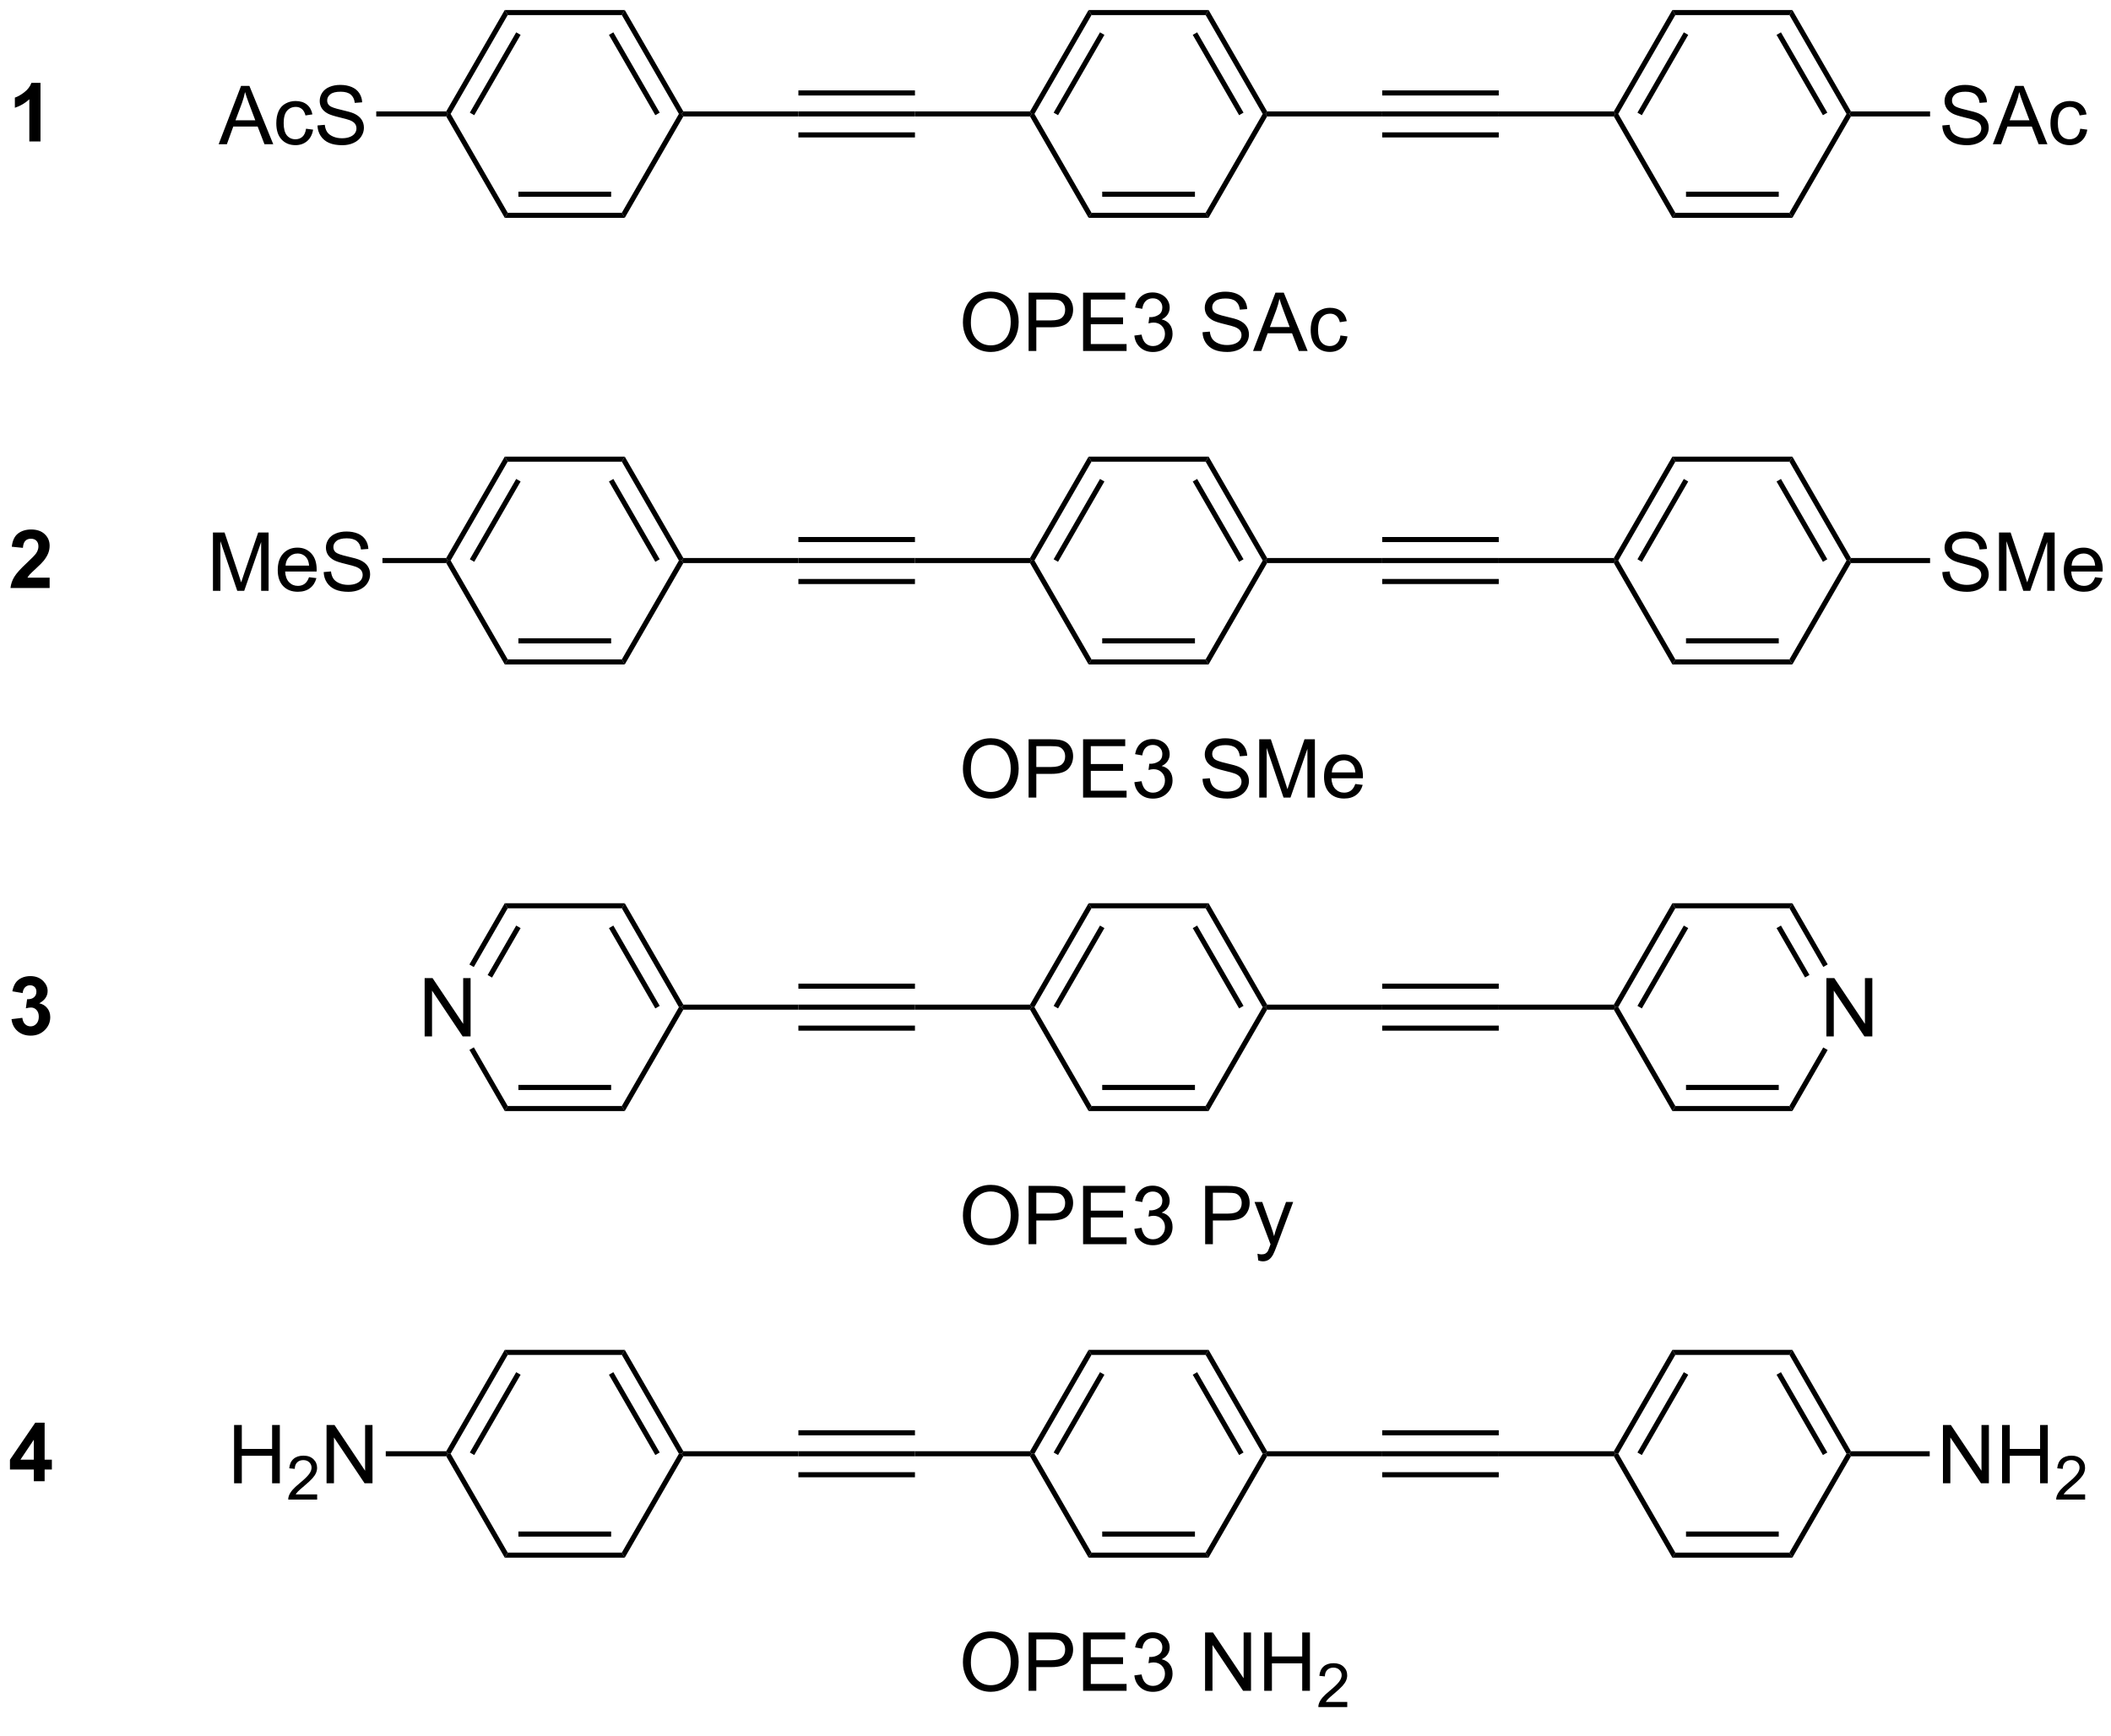 <?xml version="1.0" encoding="UTF-8"?>
<!DOCTYPE svg PUBLIC '-//W3C//DTD SVG 1.0//EN'
          'http://www.w3.org/TR/2001/REC-SVG-20010904/DTD/svg10.dtd'>
<svg stroke-dasharray="none" shape-rendering="auto" xmlns="http://www.w3.org/2000/svg" font-family="'Dialog'" text-rendering="auto" width="90" fill-opacity="1" color-interpolation="auto" color-rendering="auto" preserveAspectRatio="xMidYMid meet" font-size="12px" viewBox="0 0 90 74" fill="black" xmlns:xlink="http://www.w3.org/1999/xlink" stroke="black" image-rendering="auto" stroke-miterlimit="10" stroke-linecap="square" stroke-linejoin="miter" font-style="normal" stroke-width="1" height="74" stroke-dashoffset="0" font-weight="normal" stroke-opacity="1"
><!--Generated by the Batik Graphics2D SVG Generator--><defs id="genericDefs"
  /><g
  ><defs id="defs1"
    ><clipPath clipPathUnits="userSpaceOnUse" id="clipPath1"
      ><path d="M0.798 0.646 L214.26 0.646 L214.26 174.136 L0.798 174.136 L0.798 0.646 Z"
      /></clipPath
      ><clipPath clipPathUnits="userSpaceOnUse" id="clipPath2"
      ><path d="M7.241 13.164 L7.241 181.83 L214.767 181.83 L214.767 13.164 Z"
      /></clipPath
    ></defs
    ><g transform="scale(0.422,0.422) translate(-0.798,-0.646) matrix(1.029,0,0,1.029,-6.649,-12.895)"
    ><path d="M11.213 27.046 L10.117 27.046 L10.117 22.907 Q9.515 23.47 8.697 23.741 L8.697 22.743 Q9.127 22.603 9.63 22.212 Q10.135 21.819 10.322 21.296 L11.213 21.296 L11.213 27.046 Z" stroke="none" clip-path="url(#clipPath2)"
    /></g
    ><g transform="matrix(0.434,0,0,0.434,-3.14,-5.709)"
    ><path d="M28.715 27.32 L30.916 21.594 L31.734 21.594 L34.078 27.32 L33.213 27.32 L32.546 25.586 L30.15 25.586 L29.523 27.32 L28.715 27.32 ZM30.369 24.969 L32.312 24.969 L31.713 23.383 Q31.439 22.659 31.307 22.195 Q31.197 22.745 30.999 23.289 L30.369 24.969 ZM37.299 25.8 L37.992 25.891 Q37.877 26.604 37.411 27.011 Q36.945 27.414 36.265 27.414 Q35.413 27.414 34.895 26.857 Q34.377 26.3 34.377 25.261 Q34.377 24.589 34.598 24.086 Q34.822 23.581 35.278 23.331 Q35.734 23.078 36.268 23.078 Q36.945 23.078 37.374 23.419 Q37.804 23.761 37.924 24.391 L37.242 24.495 Q37.143 24.078 36.895 23.867 Q36.648 23.656 36.296 23.656 Q35.765 23.656 35.432 24.037 Q35.101 24.417 35.101 25.242 Q35.101 26.078 35.421 26.459 Q35.742 26.836 36.257 26.836 Q36.671 26.836 36.947 26.584 Q37.226 26.328 37.299 25.8 ZM38.424 25.479 L39.14 25.417 Q39.189 25.846 39.374 26.123 Q39.562 26.399 39.953 26.568 Q40.343 26.737 40.83 26.737 Q41.265 26.737 41.596 26.61 Q41.929 26.479 42.09 26.255 Q42.252 26.031 42.252 25.766 Q42.252 25.495 42.096 25.294 Q41.939 25.094 41.58 24.956 Q41.351 24.867 40.562 24.677 Q39.773 24.487 39.455 24.32 Q39.046 24.104 38.843 23.787 Q38.643 23.469 38.643 23.073 Q38.643 22.641 38.887 22.263 Q39.135 21.886 39.606 21.69 Q40.08 21.495 40.658 21.495 Q41.296 21.495 41.781 21.701 Q42.268 21.906 42.528 22.305 Q42.791 22.703 42.812 23.206 L42.085 23.261 Q42.025 22.719 41.687 22.443 Q41.351 22.164 40.689 22.164 Q40.002 22.164 39.687 22.417 Q39.374 22.667 39.374 23.024 Q39.374 23.331 39.596 23.531 Q39.814 23.729 40.739 23.94 Q41.663 24.149 42.007 24.305 Q42.507 24.534 42.744 24.888 Q42.984 25.242 42.984 25.703 Q42.984 26.159 42.721 26.565 Q42.46 26.969 41.968 27.195 Q41.478 27.419 40.867 27.419 Q40.088 27.419 39.562 27.193 Q39.038 26.964 38.739 26.511 Q38.439 26.055 38.424 25.479 Z" stroke="none" clip-path="url(#clipPath2)"
    /></g
    ><g transform="matrix(0.434,0,0,0.434,-3.14,-5.709)"
    ><path d="M44.196 24.596 L44.196 24.096 L51.071 24.096 L51.215 24.346 L51.071 24.596 Z" stroke="none" clip-path="url(#clipPath2)"
    /></g
    ><g transform="matrix(0.434,0,0,0.434,-3.14,-5.709)"
    ><path d="M51.071 24.596 L51.215 24.346 L51.504 24.346 L57.109 34.055 L56.821 34.555 Z" stroke="none" clip-path="url(#clipPath2)"
    /></g
    ><g transform="matrix(0.434,0,0,0.434,-3.14,-5.709)"
    ><path d="M56.821 34.555 L57.109 34.055 L68.321 34.055 L68.609 34.555 ZM58.16 32.485 L67.27 32.485 L67.27 31.985 L58.16 31.985 Z" stroke="none" clip-path="url(#clipPath2)"
    /></g
    ><g transform="matrix(0.434,0,0,0.434,-3.14,-5.709)"
    ><path d="M68.609 34.555 L68.321 34.055 L73.927 24.346 L74.215 24.346 L74.359 24.596 Z" stroke="none" clip-path="url(#clipPath2)"
    /></g
    ><g transform="matrix(0.434,0,0,0.434,-3.14,-5.709)"
    ><path d="M74.359 24.096 L74.215 24.346 L73.927 24.346 L68.321 14.636 L68.609 14.136 ZM72.041 24.221 L67.487 16.331 L67.054 16.581 L71.609 24.471 Z" stroke="none" clip-path="url(#clipPath2)"
    /></g
    ><g transform="matrix(0.434,0,0,0.434,-3.14,-5.709)"
    ><path d="M68.609 14.136 L68.321 14.636 L57.109 14.636 L56.821 14.136 Z" stroke="none" clip-path="url(#clipPath2)"
    /></g
    ><g transform="matrix(0.434,0,0,0.434,-3.14,-5.709)"
    ><path d="M56.821 14.136 L57.109 14.636 L51.504 24.346 L51.215 24.346 L51.071 24.096 ZM57.944 16.331 L53.389 24.221 L53.822 24.471 L58.377 16.581 Z" stroke="none" clip-path="url(#clipPath2)"
    /></g
    ><g transform="matrix(0.434,0,0,0.434,-3.14,-5.709)"
    ><path d="M74.359 24.596 L74.215 24.346 L74.359 24.096 L85.665 24.096 L85.665 24.596 Z" stroke="none" clip-path="url(#clipPath2)"
    /></g
    ><g transform="matrix(0.434,0,0,0.434,-3.14,-5.709)"
    ><path d="M85.665 24.596 L85.665 24.096 L97.115 24.096 L97.115 24.596 ZM85.665 22.535 L97.115 22.535 L97.115 22.035 L85.665 22.035 ZM85.665 26.657 L97.115 26.657 L97.115 26.157 L85.665 26.157 Z" stroke="none" clip-path="url(#clipPath2)"
    /></g
    ><g transform="matrix(0.434,0,0,0.434,-3.14,-5.709)"
    ><path d="M97.115 24.596 L97.115 24.096 L108.421 24.096 L108.565 24.346 L108.421 24.596 Z" stroke="none" clip-path="url(#clipPath2)"
    /></g
    ><g transform="matrix(0.434,0,0,0.434,-3.14,-5.709)"
    ><path d="M108.421 24.596 L108.565 24.346 L108.854 24.346 L114.46 34.055 L114.171 34.555 Z" stroke="none" clip-path="url(#clipPath2)"
    /></g
    ><g transform="matrix(0.434,0,0,0.434,-3.14,-5.709)"
    ><path d="M114.171 34.555 L114.46 34.055 L125.671 34.055 L125.96 34.555 ZM115.51 32.485 L124.62 32.485 L124.62 31.985 L115.51 31.985 Z" stroke="none" clip-path="url(#clipPath2)"
    /></g
    ><g transform="matrix(0.434,0,0,0.434,-3.14,-5.709)"
    ><path d="M125.96 34.555 L125.671 34.055 L131.276 24.346 L131.565 24.346 L131.709 24.596 Z" stroke="none" clip-path="url(#clipPath2)"
    /></g
    ><g transform="matrix(0.434,0,0,0.434,-3.14,-5.709)"
    ><path d="M131.709 24.096 L131.565 24.346 L131.276 24.346 L125.671 14.636 L125.96 14.136 ZM129.392 24.221 L124.837 16.331 L124.404 16.581 L128.958 24.471 Z" stroke="none" clip-path="url(#clipPath2)"
    /></g
    ><g transform="matrix(0.434,0,0,0.434,-3.14,-5.709)"
    ><path d="M125.96 14.136 L125.671 14.636 L114.46 14.636 L114.171 14.136 Z" stroke="none" clip-path="url(#clipPath2)"
    /></g
    ><g transform="matrix(0.434,0,0,0.434,-3.14,-5.709)"
    ><path d="M114.171 14.136 L114.46 14.636 L108.854 24.346 L108.565 24.346 L108.421 24.096 ZM115.294 16.331 L110.739 24.221 L111.172 24.471 L115.727 16.581 Z" stroke="none" clip-path="url(#clipPath2)"
    /></g
    ><g transform="matrix(0.434,0,0,0.434,-3.14,-5.709)"
    ><path d="M131.709 24.596 L131.565 24.346 L131.709 24.096 L143.015 24.096 L143.015 24.596 Z" stroke="none" clip-path="url(#clipPath2)"
    /></g
    ><g transform="matrix(0.434,0,0,0.434,-3.14,-5.709)"
    ><path d="M143.015 24.596 L143.015 24.096 L154.465 24.096 L154.465 24.596 ZM143.015 22.535 L154.465 22.535 L154.465 22.035 L143.015 22.035 ZM143.015 26.657 L154.465 26.657 L154.465 26.157 L143.015 26.157 Z" stroke="none" clip-path="url(#clipPath2)"
    /></g
    ><g transform="matrix(0.434,0,0,0.434,-3.14,-5.709)"
    ><path d="M154.465 24.596 L154.465 24.096 L165.771 24.096 L165.915 24.346 L165.771 24.596 Z" stroke="none" clip-path="url(#clipPath2)"
    /></g
    ><g transform="matrix(0.434,0,0,0.434,-3.14,-5.709)"
    ><path d="M165.771 24.596 L165.915 24.346 L166.204 24.346 L171.81 34.055 L171.521 34.555 Z" stroke="none" clip-path="url(#clipPath2)"
    /></g
    ><g transform="matrix(0.434,0,0,0.434,-3.14,-5.709)"
    ><path d="M171.521 34.555 L171.81 34.055 L183.021 34.055 L183.31 34.555 ZM172.86 32.485 L181.97 32.485 L181.97 31.985 L172.86 31.985 Z" stroke="none" clip-path="url(#clipPath2)"
    /></g
    ><g transform="matrix(0.434,0,0,0.434,-3.14,-5.709)"
    ><path d="M183.31 34.555 L183.021 34.055 L188.627 24.346 L188.915 24.346 L189.06 24.596 Z" stroke="none" clip-path="url(#clipPath2)"
    /></g
    ><g transform="matrix(0.434,0,0,0.434,-3.14,-5.709)"
    ><path d="M189.06 24.096 L188.915 24.346 L188.627 24.346 L183.021 14.636 L183.31 14.136 ZM186.742 24.221 L182.187 16.331 L181.754 16.581 L186.309 24.471 Z" stroke="none" clip-path="url(#clipPath2)"
    /></g
    ><g transform="matrix(0.434,0,0,0.434,-3.14,-5.709)"
    ><path d="M183.31 14.136 L183.021 14.636 L171.81 14.636 L171.521 14.136 Z" stroke="none" clip-path="url(#clipPath2)"
    /></g
    ><g transform="matrix(0.434,0,0,0.434,-3.14,-5.709)"
    ><path d="M171.521 14.136 L171.81 14.636 L166.204 24.346 L165.915 24.346 L165.771 24.096 ZM172.644 16.331 L168.089 24.221 L168.522 24.471 L173.077 16.581 Z" stroke="none" clip-path="url(#clipPath2)"
    /></g
    ><g transform="matrix(0.434,0,0,0.434,-3.14,-5.709)"
    ><path d="M198.037 25.479 L198.753 25.417 Q198.803 25.846 198.988 26.123 Q199.175 26.399 199.566 26.568 Q199.956 26.737 200.443 26.737 Q200.878 26.737 201.209 26.61 Q201.542 26.479 201.704 26.255 Q201.865 26.031 201.865 25.766 Q201.865 25.495 201.709 25.294 Q201.553 25.094 201.193 24.956 Q200.964 24.867 200.175 24.677 Q199.386 24.487 199.068 24.32 Q198.66 24.104 198.456 23.787 Q198.256 23.469 198.256 23.073 Q198.256 22.641 198.501 22.263 Q198.748 21.886 199.219 21.69 Q199.693 21.495 200.272 21.495 Q200.91 21.495 201.394 21.701 Q201.881 21.906 202.141 22.305 Q202.404 22.703 202.425 23.206 L201.698 23.261 Q201.639 22.719 201.3 22.443 Q200.964 22.164 200.303 22.164 Q199.615 22.164 199.3 22.417 Q198.988 22.667 198.988 23.024 Q198.988 23.331 199.209 23.531 Q199.428 23.729 200.352 23.94 Q201.277 24.149 201.62 24.305 Q202.12 24.534 202.357 24.888 Q202.597 25.242 202.597 25.703 Q202.597 26.159 202.334 26.565 Q202.073 26.969 201.581 27.195 Q201.092 27.419 200.48 27.419 Q199.701 27.419 199.175 27.193 Q198.652 26.964 198.352 26.511 Q198.053 26.055 198.037 25.479 ZM203.001 27.32 L205.201 21.594 L206.019 21.594 L208.363 27.32 L207.498 27.32 L206.831 25.586 L204.435 25.586 L203.808 27.32 L203.001 27.32 ZM204.654 24.969 L206.597 24.969 L205.998 23.383 Q205.725 22.659 205.592 22.195 Q205.482 22.745 205.285 23.289 L204.654 24.969 ZM211.584 25.8 L212.277 25.891 Q212.162 26.604 211.696 27.011 Q211.23 27.414 210.55 27.414 Q209.698 27.414 209.18 26.857 Q208.662 26.3 208.662 25.261 Q208.662 24.589 208.883 24.086 Q209.107 23.581 209.563 23.331 Q210.019 23.078 210.553 23.078 Q211.23 23.078 211.66 23.419 Q212.089 23.761 212.209 24.391 L211.527 24.495 Q211.428 24.078 211.18 23.867 Q210.933 23.656 210.581 23.656 Q210.05 23.656 209.717 24.037 Q209.386 24.417 209.386 25.242 Q209.386 26.078 209.706 26.459 Q210.027 26.836 210.542 26.836 Q210.956 26.836 211.232 26.584 Q211.511 26.328 211.584 25.8 Z" stroke="none" clip-path="url(#clipPath2)"
    /></g
    ><g transform="matrix(0.434,0,0,0.434,-3.14,-5.709)"
    ><path d="M189.06 24.596 L188.915 24.346 L189.06 24.096 L196.835 24.096 L196.835 24.596 Z" stroke="none" clip-path="url(#clipPath2)"
    /></g
    ><g transform="matrix(0.434,0,0,0.434,-3.14,-5.709)"
    ><path d="M101.827 44.844 Q101.827 43.417 102.593 42.612 Q103.359 41.805 104.57 41.805 Q105.361 41.805 105.997 42.185 Q106.635 42.563 106.968 43.24 Q107.304 43.917 107.304 44.776 Q107.304 45.649 106.952 46.336 Q106.601 47.024 105.955 47.378 Q105.312 47.732 104.564 47.732 Q103.757 47.732 103.119 47.341 Q102.484 46.948 102.156 46.274 Q101.827 45.597 101.827 44.844 ZM102.609 44.855 Q102.609 45.891 103.163 46.487 Q103.721 47.081 104.562 47.081 Q105.416 47.081 105.968 46.48 Q106.523 45.878 106.523 44.774 Q106.523 44.073 106.286 43.552 Q106.049 43.032 105.593 42.745 Q105.14 42.456 104.572 42.456 Q103.767 42.456 103.187 43.011 Q102.609 43.563 102.609 44.855 ZM108.279 47.633 L108.279 41.907 L110.441 41.907 Q111.011 41.907 111.311 41.961 Q111.732 42.032 112.016 42.23 Q112.303 42.425 112.477 42.782 Q112.652 43.136 112.652 43.563 Q112.652 44.292 112.186 44.8 Q111.722 45.305 110.506 45.305 L109.037 45.305 L109.037 47.633 L108.279 47.633 ZM109.037 44.628 L110.519 44.628 Q111.253 44.628 111.561 44.355 Q111.87 44.081 111.87 43.586 Q111.87 43.227 111.688 42.972 Q111.506 42.714 111.209 42.633 Q111.019 42.581 110.503 42.581 L109.037 42.581 L109.037 44.628 ZM113.631 47.633 L113.631 41.907 L117.771 41.907 L117.771 42.581 L114.389 42.581 L114.389 44.336 L117.558 44.336 L117.558 45.008 L114.389 45.008 L114.389 46.956 L117.904 46.956 L117.904 47.633 L113.631 47.633 ZM118.67 46.12 L119.373 46.026 Q119.495 46.625 119.784 46.888 Q120.076 47.151 120.495 47.151 Q120.99 47.151 121.331 46.808 Q121.675 46.464 121.675 45.956 Q121.675 45.472 121.357 45.159 Q121.042 44.844 120.553 44.844 Q120.355 44.844 120.058 44.922 L120.136 44.305 Q120.206 44.313 120.248 44.313 Q120.698 44.313 121.058 44.078 Q121.417 43.844 121.417 43.355 Q121.417 42.969 121.154 42.716 Q120.894 42.461 120.48 42.461 Q120.068 42.461 119.795 42.719 Q119.521 42.977 119.443 43.492 L118.74 43.367 Q118.87 42.659 119.326 42.271 Q119.784 41.883 120.464 41.883 Q120.933 41.883 121.326 42.084 Q121.722 42.284 121.93 42.633 Q122.139 42.98 122.139 43.37 Q122.139 43.742 121.938 44.047 Q121.74 44.352 121.35 44.532 Q121.857 44.649 122.139 45.019 Q122.42 45.386 122.42 45.94 Q122.42 46.69 121.873 47.214 Q121.326 47.735 120.49 47.735 Q119.738 47.735 119.238 47.287 Q118.74 46.836 118.67 46.12 ZM125.365 45.792 L126.081 45.73 Q126.131 46.159 126.316 46.435 Q126.503 46.711 126.894 46.88 Q127.284 47.05 127.771 47.05 Q128.206 47.05 128.537 46.922 Q128.87 46.792 129.032 46.568 Q129.193 46.344 129.193 46.078 Q129.193 45.808 129.037 45.607 Q128.881 45.407 128.521 45.269 Q128.292 45.18 127.503 44.99 Q126.714 44.8 126.396 44.633 Q125.988 44.417 125.784 44.099 Q125.584 43.782 125.584 43.386 Q125.584 42.953 125.829 42.576 Q126.076 42.198 126.547 42.003 Q127.021 41.808 127.6 41.808 Q128.238 41.808 128.722 42.013 Q129.209 42.219 129.469 42.617 Q129.732 43.016 129.753 43.519 L129.027 43.573 Q128.967 43.032 128.628 42.755 Q128.292 42.477 127.631 42.477 Q126.943 42.477 126.628 42.73 Q126.316 42.98 126.316 43.336 Q126.316 43.644 126.537 43.844 Q126.756 44.042 127.68 44.253 Q128.605 44.461 128.948 44.617 Q129.448 44.847 129.685 45.201 Q129.925 45.555 129.925 46.016 Q129.925 46.472 129.662 46.878 Q129.402 47.282 128.91 47.508 Q128.42 47.732 127.808 47.732 Q127.029 47.732 126.503 47.505 Q125.98 47.276 125.68 46.823 Q125.381 46.367 125.365 45.792 ZM130.329 47.633 L132.529 41.907 L133.347 41.907 L135.691 47.633 L134.826 47.633 L134.159 45.899 L131.764 45.899 L131.136 47.633 L130.329 47.633 ZM131.982 45.282 L133.925 45.282 L133.326 43.696 Q133.053 42.972 132.92 42.508 Q132.81 43.058 132.613 43.602 L131.982 45.282 ZM138.912 46.112 L139.605 46.203 Q139.49 46.917 139.024 47.323 Q138.558 47.727 137.878 47.727 Q137.027 47.727 136.508 47.17 Q135.99 46.612 135.99 45.573 Q135.99 44.901 136.212 44.399 Q136.435 43.894 136.891 43.644 Q137.347 43.391 137.881 43.391 Q138.558 43.391 138.988 43.732 Q139.417 44.073 139.537 44.703 L138.855 44.808 Q138.756 44.391 138.508 44.18 Q138.261 43.969 137.909 43.969 Q137.378 43.969 137.045 44.349 Q136.714 44.73 136.714 45.555 Q136.714 46.391 137.034 46.771 Q137.355 47.149 137.87 47.149 Q138.284 47.149 138.56 46.896 Q138.839 46.641 138.912 46.112 Z" stroke="none" clip-path="url(#clipPath2)"
    /></g
    ><g transform="matrix(0.434,0,0,0.434,-3.14,-5.709)"
    ><path d="M12.111 69.9 L12.111 70.921 L8.265 70.921 Q8.327 70.342 8.64 69.824 Q8.952 69.306 9.874 68.452 Q10.617 67.759 10.783 67.514 Q11.01 67.173 11.01 66.842 Q11.01 66.475 10.812 66.277 Q10.617 66.079 10.268 66.079 Q9.924 66.079 9.721 66.288 Q9.518 66.493 9.486 66.975 L8.393 66.866 Q8.492 65.96 9.007 65.566 Q9.523 65.171 10.296 65.171 Q11.143 65.171 11.627 65.629 Q12.111 66.085 12.111 66.764 Q12.111 67.15 11.973 67.501 Q11.835 67.85 11.533 68.233 Q11.335 68.486 10.814 68.962 Q10.296 69.439 10.155 69.595 Q10.018 69.751 9.932 69.9 L12.111 69.9 Z" stroke="none" clip-path="url(#clipPath2)"
    /></g
    ><g transform="matrix(0.434,0,0,0.434,-3.14,-5.709)"
    ><path d="M28.154 71.196 L28.154 65.469 L29.295 65.469 L30.652 69.524 Q30.839 70.089 30.925 70.37 Q31.021 70.058 31.23 69.453 L32.6 65.469 L33.62 65.469 L33.62 71.196 L32.889 71.196 L32.889 66.401 L31.225 71.196 L30.542 71.196 L28.886 66.321 L28.886 71.196 L28.154 71.196 ZM37.592 69.86 L38.318 69.948 Q38.146 70.586 37.68 70.938 Q37.217 71.289 36.495 71.289 Q35.584 71.289 35.05 70.73 Q34.519 70.167 34.519 69.156 Q34.519 68.11 35.058 67.531 Q35.597 66.953 36.456 66.953 Q37.287 66.953 37.813 67.521 Q38.342 68.086 38.342 69.112 Q38.342 69.175 38.339 69.3 L35.245 69.3 Q35.285 69.985 35.631 70.349 Q35.98 70.711 36.498 70.711 Q36.886 70.711 37.16 70.508 Q37.433 70.305 37.592 69.86 ZM35.285 68.722 L37.6 68.722 Q37.553 68.198 37.334 67.938 Q36.998 67.531 36.464 67.531 Q35.98 67.531 35.649 67.857 Q35.318 68.18 35.285 68.722 ZM39.033 69.355 L39.749 69.292 Q39.799 69.722 39.984 69.998 Q40.171 70.274 40.562 70.443 Q40.952 70.612 41.439 70.612 Q41.874 70.612 42.205 70.485 Q42.538 70.355 42.7 70.13 Q42.861 69.906 42.861 69.641 Q42.861 69.37 42.705 69.17 Q42.549 68.969 42.189 68.831 Q41.96 68.743 41.171 68.552 Q40.382 68.362 40.064 68.196 Q39.656 67.98 39.452 67.662 Q39.252 67.344 39.252 66.948 Q39.252 66.516 39.497 66.138 Q39.744 65.761 40.215 65.565 Q40.689 65.37 41.267 65.37 Q41.906 65.37 42.39 65.576 Q42.877 65.781 43.137 66.18 Q43.4 66.578 43.421 67.081 L42.695 67.136 Q42.635 66.594 42.296 66.318 Q41.96 66.039 41.299 66.039 Q40.611 66.039 40.296 66.292 Q39.984 66.542 39.984 66.899 Q39.984 67.206 40.205 67.406 Q40.424 67.605 41.348 67.815 Q42.273 68.024 42.617 68.18 Q43.117 68.409 43.353 68.763 Q43.593 69.118 43.593 69.578 Q43.593 70.034 43.33 70.44 Q43.07 70.844 42.577 71.071 Q42.088 71.295 41.476 71.295 Q40.697 71.295 40.171 71.068 Q39.648 70.839 39.348 70.386 Q39.049 69.93 39.033 69.355 Z" stroke="none" clip-path="url(#clipPath2)"
    /></g
    ><g transform="matrix(0.434,0,0,0.434,-3.14,-5.709)"
    ><path d="M44.805 68.471 L44.805 67.971 L51.071 67.971 L51.215 68.221 L51.071 68.471 Z" stroke="none" clip-path="url(#clipPath2)"
    /></g
    ><g transform="matrix(0.434,0,0,0.434,-3.14,-5.709)"
    ><path d="M51.071 68.471 L51.215 68.221 L51.504 68.221 L57.109 77.93 L56.821 78.43 Z" stroke="none" clip-path="url(#clipPath2)"
    /></g
    ><g transform="matrix(0.434,0,0,0.434,-3.14,-5.709)"
    ><path d="M56.821 78.43 L57.109 77.93 L68.321 77.93 L68.609 78.43 ZM58.16 76.36 L67.27 76.36 L67.27 75.86 L58.16 75.86 Z" stroke="none" clip-path="url(#clipPath2)"
    /></g
    ><g transform="matrix(0.434,0,0,0.434,-3.14,-5.709)"
    ><path d="M68.609 78.43 L68.321 77.93 L73.927 68.221 L74.215 68.221 L74.359 68.471 Z" stroke="none" clip-path="url(#clipPath2)"
    /></g
    ><g transform="matrix(0.434,0,0,0.434,-3.14,-5.709)"
    ><path d="M74.359 67.971 L74.215 68.221 L73.927 68.221 L68.321 58.511 L68.609 58.011 ZM72.041 68.096 L67.487 60.206 L67.054 60.456 L71.609 68.346 Z" stroke="none" clip-path="url(#clipPath2)"
    /></g
    ><g transform="matrix(0.434,0,0,0.434,-3.14,-5.709)"
    ><path d="M68.609 58.011 L68.321 58.511 L57.109 58.511 L56.821 58.011 Z" stroke="none" clip-path="url(#clipPath2)"
    /></g
    ><g transform="matrix(0.434,0,0,0.434,-3.14,-5.709)"
    ><path d="M56.821 58.011 L57.109 58.511 L51.504 68.221 L51.215 68.221 L51.071 67.971 ZM57.944 60.206 L53.389 68.096 L53.822 68.346 L58.377 60.456 Z" stroke="none" clip-path="url(#clipPath2)"
    /></g
    ><g transform="matrix(0.434,0,0,0.434,-3.14,-5.709)"
    ><path d="M74.359 68.471 L74.215 68.221 L74.359 67.971 L85.665 67.971 L85.665 68.471 Z" stroke="none" clip-path="url(#clipPath2)"
    /></g
    ><g transform="matrix(0.434,0,0,0.434,-3.14,-5.709)"
    ><path d="M85.665 68.471 L85.665 67.971 L97.115 67.971 L97.115 68.471 ZM85.665 66.409 L97.115 66.409 L97.115 65.909 L85.665 65.909 ZM85.665 70.532 L97.115 70.532 L97.115 70.032 L85.665 70.032 Z" stroke="none" clip-path="url(#clipPath2)"
    /></g
    ><g transform="matrix(0.434,0,0,0.434,-3.14,-5.709)"
    ><path d="M97.115 68.471 L97.115 67.971 L108.421 67.971 L108.565 68.221 L108.421 68.471 Z" stroke="none" clip-path="url(#clipPath2)"
    /></g
    ><g transform="matrix(0.434,0,0,0.434,-3.14,-5.709)"
    ><path d="M108.421 68.471 L108.565 68.221 L108.854 68.221 L114.46 77.93 L114.171 78.43 Z" stroke="none" clip-path="url(#clipPath2)"
    /></g
    ><g transform="matrix(0.434,0,0,0.434,-3.14,-5.709)"
    ><path d="M114.171 78.43 L114.46 77.93 L125.671 77.93 L125.96 78.43 ZM115.51 76.36 L124.62 76.36 L124.62 75.86 L115.51 75.86 Z" stroke="none" clip-path="url(#clipPath2)"
    /></g
    ><g transform="matrix(0.434,0,0,0.434,-3.14,-5.709)"
    ><path d="M125.96 78.43 L125.671 77.93 L131.276 68.221 L131.565 68.221 L131.709 68.471 Z" stroke="none" clip-path="url(#clipPath2)"
    /></g
    ><g transform="matrix(0.434,0,0,0.434,-3.14,-5.709)"
    ><path d="M131.709 67.971 L131.565 68.221 L131.276 68.221 L125.671 58.511 L125.96 58.011 ZM129.392 68.096 L124.837 60.206 L124.404 60.456 L128.958 68.346 Z" stroke="none" clip-path="url(#clipPath2)"
    /></g
    ><g transform="matrix(0.434,0,0,0.434,-3.14,-5.709)"
    ><path d="M125.96 58.011 L125.671 58.511 L114.46 58.511 L114.171 58.011 Z" stroke="none" clip-path="url(#clipPath2)"
    /></g
    ><g transform="matrix(0.434,0,0,0.434,-3.14,-5.709)"
    ><path d="M114.171 58.011 L114.46 58.511 L108.854 68.221 L108.565 68.221 L108.421 67.971 ZM115.294 60.206 L110.739 68.096 L111.172 68.346 L115.727 60.456 Z" stroke="none" clip-path="url(#clipPath2)"
    /></g
    ><g transform="matrix(0.434,0,0,0.434,-3.14,-5.709)"
    ><path d="M131.709 68.471 L131.565 68.221 L131.709 67.971 L143.015 67.971 L143.015 68.471 Z" stroke="none" clip-path="url(#clipPath2)"
    /></g
    ><g transform="matrix(0.434,0,0,0.434,-3.14,-5.709)"
    ><path d="M143.015 68.471 L143.015 67.971 L154.465 67.971 L154.465 68.471 ZM143.015 66.41 L154.465 66.41 L154.465 65.91 L143.015 65.91 ZM143.015 70.531 L154.465 70.531 L154.465 70.031 L143.015 70.031 Z" stroke="none" clip-path="url(#clipPath2)"
    /></g
    ><g transform="matrix(0.434,0,0,0.434,-3.14,-5.709)"
    ><path d="M154.465 68.471 L154.465 67.971 L165.771 67.971 L165.915 68.221 L165.771 68.471 Z" stroke="none" clip-path="url(#clipPath2)"
    /></g
    ><g transform="matrix(0.434,0,0,0.434,-3.14,-5.709)"
    ><path d="M165.771 68.471 L165.915 68.221 L166.204 68.221 L171.81 77.93 L171.521 78.43 Z" stroke="none" clip-path="url(#clipPath2)"
    /></g
    ><g transform="matrix(0.434,0,0,0.434,-3.14,-5.709)"
    ><path d="M171.521 78.43 L171.81 77.93 L183.021 77.93 L183.31 78.43 ZM172.86 76.36 L181.97 76.36 L181.97 75.86 L172.86 75.86 Z" stroke="none" clip-path="url(#clipPath2)"
    /></g
    ><g transform="matrix(0.434,0,0,0.434,-3.14,-5.709)"
    ><path d="M183.31 78.43 L183.021 77.93 L188.627 68.221 L188.915 68.221 L189.06 68.471 Z" stroke="none" clip-path="url(#clipPath2)"
    /></g
    ><g transform="matrix(0.434,0,0,0.434,-3.14,-5.709)"
    ><path d="M189.06 67.971 L188.915 68.221 L188.627 68.221 L183.021 58.511 L183.31 58.011 ZM186.742 68.096 L182.187 60.206 L181.754 60.456 L186.309 68.346 Z" stroke="none" clip-path="url(#clipPath2)"
    /></g
    ><g transform="matrix(0.434,0,0,0.434,-3.14,-5.709)"
    ><path d="M183.31 58.011 L183.021 58.511 L171.81 58.511 L171.521 58.011 Z" stroke="none" clip-path="url(#clipPath2)"
    /></g
    ><g transform="matrix(0.434,0,0,0.434,-3.14,-5.709)"
    ><path d="M171.521 58.011 L171.81 58.511 L166.204 68.221 L165.915 68.221 L165.771 67.971 ZM172.644 60.206 L168.089 68.096 L168.522 68.346 L173.077 60.456 Z" stroke="none" clip-path="url(#clipPath2)"
    /></g
    ><g transform="matrix(0.434,0,0,0.434,-3.14,-5.709)"
    ><path d="M198.037 69.355 L198.753 69.292 Q198.803 69.722 198.988 69.998 Q199.175 70.274 199.566 70.443 Q199.956 70.612 200.443 70.612 Q200.878 70.612 201.209 70.485 Q201.542 70.355 201.704 70.13 Q201.865 69.906 201.865 69.641 Q201.865 69.37 201.709 69.17 Q201.553 68.969 201.193 68.831 Q200.964 68.743 200.175 68.552 Q199.386 68.362 199.068 68.196 Q198.66 67.98 198.456 67.662 Q198.256 67.344 198.256 66.948 Q198.256 66.516 198.501 66.138 Q198.748 65.761 199.219 65.565 Q199.693 65.37 200.272 65.37 Q200.91 65.37 201.394 65.576 Q201.881 65.781 202.141 66.18 Q202.404 66.578 202.425 67.081 L201.698 67.136 Q201.639 66.594 201.3 66.318 Q200.964 66.039 200.303 66.039 Q199.615 66.039 199.3 66.292 Q198.988 66.542 198.988 66.899 Q198.988 67.206 199.209 67.406 Q199.428 67.605 200.352 67.815 Q201.277 68.024 201.62 68.18 Q202.12 68.409 202.357 68.763 Q202.597 69.118 202.597 69.578 Q202.597 70.034 202.334 70.44 Q202.073 70.844 201.581 71.071 Q201.092 71.295 200.48 71.295 Q199.701 71.295 199.175 71.068 Q198.652 70.839 198.352 70.386 Q198.053 69.93 198.037 69.355 ZM203.607 71.196 L203.607 65.469 L204.748 65.469 L206.105 69.524 Q206.292 70.089 206.378 70.37 Q206.475 70.058 206.683 69.453 L208.053 65.469 L209.073 65.469 L209.073 71.196 L208.342 71.196 L208.342 66.401 L206.678 71.196 L205.995 71.196 L204.339 66.321 L204.339 71.196 L203.607 71.196 ZM213.045 69.86 L213.772 69.948 Q213.6 70.586 213.133 70.938 Q212.67 71.289 211.948 71.289 Q211.037 71.289 210.503 70.73 Q209.972 70.167 209.972 69.156 Q209.972 68.11 210.511 67.531 Q211.05 66.953 211.91 66.953 Q212.74 66.953 213.266 67.521 Q213.795 68.086 213.795 69.112 Q213.795 69.175 213.792 69.3 L210.698 69.3 Q210.738 69.985 211.084 70.349 Q211.433 70.711 211.951 70.711 Q212.339 70.711 212.613 70.508 Q212.886 70.305 213.045 69.86 ZM210.738 68.722 L213.053 68.722 Q213.006 68.198 212.787 67.938 Q212.451 67.531 211.917 67.531 Q211.433 67.531 211.102 67.857 Q210.772 68.18 210.738 68.722 Z" stroke="none" clip-path="url(#clipPath2)"
    /></g
    ><g transform="matrix(0.434,0,0,0.434,-3.14,-5.709)"
    ><path d="M189.06 68.471 L188.915 68.221 L189.06 67.971 L196.835 67.971 L196.835 68.471 Z" stroke="none" clip-path="url(#clipPath2)"
    /></g
    ><g transform="matrix(0.434,0,0,0.434,-3.14,-5.709)"
    ><path d="M101.827 88.719 Q101.827 87.292 102.593 86.487 Q103.359 85.68 104.57 85.68 Q105.361 85.68 105.997 86.06 Q106.635 86.438 106.968 87.115 Q107.304 87.792 107.304 88.651 Q107.304 89.524 106.952 90.211 Q106.601 90.899 105.955 91.253 Q105.312 91.607 104.564 91.607 Q103.757 91.607 103.119 91.216 Q102.484 90.823 102.156 90.149 Q101.827 89.472 101.827 88.719 ZM102.609 88.73 Q102.609 89.766 103.163 90.362 Q103.721 90.956 104.562 90.956 Q105.416 90.956 105.968 90.355 Q106.523 89.753 106.523 88.649 Q106.523 87.948 106.286 87.427 Q106.049 86.906 105.593 86.62 Q105.14 86.331 104.572 86.331 Q103.767 86.331 103.187 86.886 Q102.609 87.438 102.609 88.73 ZM108.279 91.508 L108.279 85.781 L110.441 85.781 Q111.011 85.781 111.311 85.836 Q111.732 85.906 112.016 86.105 Q112.303 86.3 112.477 86.656 Q112.652 87.011 112.652 87.438 Q112.652 88.167 112.186 88.675 Q111.722 89.18 110.506 89.18 L109.037 89.18 L109.037 91.508 L108.279 91.508 ZM109.037 88.503 L110.519 88.503 Q111.253 88.503 111.561 88.23 Q111.87 87.956 111.87 87.461 Q111.87 87.102 111.688 86.847 Q111.506 86.589 111.209 86.508 Q111.019 86.456 110.503 86.456 L109.037 86.456 L109.037 88.503 ZM113.631 91.508 L113.631 85.781 L117.771 85.781 L117.771 86.456 L114.389 86.456 L114.389 88.211 L117.558 88.211 L117.558 88.883 L114.389 88.883 L114.389 90.831 L117.904 90.831 L117.904 91.508 L113.631 91.508 ZM118.67 89.995 L119.373 89.901 Q119.495 90.5 119.784 90.763 Q120.076 91.026 120.495 91.026 Q120.99 91.026 121.331 90.683 Q121.675 90.339 121.675 89.831 Q121.675 89.347 121.357 89.034 Q121.042 88.719 120.553 88.719 Q120.355 88.719 120.058 88.797 L120.136 88.18 Q120.206 88.188 120.248 88.188 Q120.698 88.188 121.058 87.953 Q121.417 87.719 121.417 87.23 Q121.417 86.844 121.154 86.591 Q120.894 86.336 120.48 86.336 Q120.068 86.336 119.795 86.594 Q119.521 86.852 119.443 87.368 L118.74 87.243 Q118.87 86.534 119.326 86.146 Q119.784 85.758 120.464 85.758 Q120.933 85.758 121.326 85.959 Q121.722 86.159 121.93 86.508 Q122.139 86.855 122.139 87.245 Q122.139 87.618 121.938 87.922 Q121.74 88.227 121.35 88.406 Q121.857 88.524 122.139 88.894 Q122.42 89.261 122.42 89.815 Q122.42 90.565 121.873 91.089 Q121.326 91.61 120.49 91.61 Q119.738 91.61 119.238 91.162 Q118.74 90.711 118.67 89.995 ZM125.365 89.667 L126.081 89.605 Q126.131 90.034 126.316 90.31 Q126.503 90.586 126.894 90.755 Q127.284 90.925 127.771 90.925 Q128.206 90.925 128.537 90.797 Q128.87 90.667 129.032 90.443 Q129.193 90.219 129.193 89.953 Q129.193 89.683 129.037 89.482 Q128.881 89.281 128.521 89.144 Q128.292 89.055 127.503 88.865 Q126.714 88.675 126.396 88.508 Q125.988 88.292 125.784 87.974 Q125.584 87.656 125.584 87.261 Q125.584 86.828 125.829 86.451 Q126.076 86.073 126.547 85.878 Q127.021 85.683 127.6 85.683 Q128.238 85.683 128.722 85.888 Q129.209 86.094 129.469 86.493 Q129.732 86.891 129.753 87.394 L129.027 87.448 Q128.967 86.906 128.628 86.63 Q128.292 86.352 127.631 86.352 Q126.943 86.352 126.628 86.605 Q126.316 86.855 126.316 87.211 Q126.316 87.519 126.537 87.719 Q126.756 87.917 127.68 88.128 Q128.605 88.336 128.948 88.493 Q129.448 88.722 129.685 89.076 Q129.925 89.43 129.925 89.891 Q129.925 90.347 129.662 90.753 Q129.402 91.156 128.91 91.383 Q128.42 91.607 127.808 91.607 Q127.029 91.607 126.503 91.38 Q125.98 91.151 125.68 90.698 Q125.381 90.243 125.365 89.667 ZM130.935 91.508 L130.935 85.781 L132.076 85.781 L133.433 89.836 Q133.62 90.401 133.706 90.683 Q133.803 90.37 134.011 89.766 L135.381 85.781 L136.402 85.781 L136.402 91.508 L135.67 91.508 L135.67 86.714 L134.006 91.508 L133.323 91.508 L131.667 86.633 L131.667 91.508 L130.935 91.508 ZM140.373 90.172 L141.1 90.261 Q140.928 90.899 140.462 91.25 Q139.998 91.602 139.277 91.602 Q138.365 91.602 137.831 91.042 Q137.3 90.48 137.3 89.469 Q137.3 88.422 137.839 87.844 Q138.378 87.266 139.238 87.266 Q140.068 87.266 140.594 87.834 Q141.123 88.399 141.123 89.425 Q141.123 89.487 141.12 89.612 L138.027 89.612 Q138.066 90.297 138.412 90.662 Q138.761 91.024 139.279 91.024 Q139.667 91.024 139.941 90.821 Q140.214 90.618 140.373 90.172 ZM138.066 89.034 L140.381 89.034 Q140.334 88.511 140.115 88.25 Q139.779 87.844 139.245 87.844 Q138.761 87.844 138.43 88.17 Q138.1 88.493 138.066 89.034 Z" stroke="none" clip-path="url(#clipPath2)"
    /></g
    ><g transform="matrix(0.434,0,0,0.434,-3.14,-5.709)"
    ><path d="M8.367 113.275 L9.429 113.147 Q9.479 113.553 9.7 113.77 Q9.924 113.983 10.242 113.983 Q10.58 113.983 10.812 113.725 Q11.046 113.468 11.046 113.03 Q11.046 112.616 10.822 112.374 Q10.601 112.132 10.28 112.132 Q10.07 112.132 9.775 112.212 L9.898 111.319 Q10.343 111.329 10.577 111.126 Q10.812 110.921 10.812 110.579 Q10.812 110.29 10.64 110.118 Q10.468 109.947 10.182 109.947 Q9.9 109.947 9.7 110.142 Q9.502 110.337 9.46 110.712 L8.447 110.54 Q8.554 110.022 8.765 109.712 Q8.979 109.4 9.359 109.223 Q9.742 109.046 10.213 109.046 Q11.023 109.046 11.51 109.561 Q11.913 109.983 11.913 110.514 Q11.913 111.267 11.088 111.718 Q11.58 111.822 11.874 112.189 Q12.171 112.556 12.171 113.077 Q12.171 113.829 11.619 114.363 Q11.07 114.895 10.249 114.895 Q9.471 114.895 8.958 114.447 Q8.447 113.999 8.367 113.275 Z" stroke="none" clip-path="url(#clipPath2)"
    /></g
    ><g transform="matrix(0.434,0,0,0.434,-3.14,-5.709)"
    ><path d="M48.95 114.971 L48.95 109.244 L49.728 109.244 L52.736 113.739 L52.736 109.244 L53.463 109.244 L53.463 114.971 L52.684 114.971 L49.676 110.471 L49.676 114.971 L48.95 114.971 Z" stroke="none" clip-path="url(#clipPath2)"
    /></g
    ><g transform="matrix(0.434,0,0,0.434,-3.14,-5.709)"
    ><path d="M53.35 116.294 L53.783 116.044 L57.109 121.805 L56.821 122.305 Z" stroke="none" clip-path="url(#clipPath2)"
    /></g
    ><g transform="matrix(0.434,0,0,0.434,-3.14,-5.709)"
    ><path d="M56.821 122.305 L57.109 121.805 L68.321 121.805 L68.609 122.305 ZM58.16 120.235 L67.27 120.235 L67.27 119.735 L58.16 119.735 Z" stroke="none" clip-path="url(#clipPath2)"
    /></g
    ><g transform="matrix(0.434,0,0,0.434,-3.14,-5.709)"
    ><path d="M68.609 122.305 L68.321 121.805 L73.927 112.096 L74.215 112.096 L74.359 112.346 Z" stroke="none" clip-path="url(#clipPath2)"
    /></g
    ><g transform="matrix(0.434,0,0,0.434,-3.14,-5.709)"
    ><path d="M74.359 111.846 L74.215 112.096 L73.927 112.096 L68.321 102.386 L68.609 101.886 ZM72.041 111.971 L67.487 104.081 L67.054 104.331 L71.609 112.221 Z" stroke="none" clip-path="url(#clipPath2)"
    /></g
    ><g transform="matrix(0.434,0,0,0.434,-3.14,-5.709)"
    ><path d="M68.609 101.886 L68.321 102.386 L57.109 102.386 L56.821 101.886 Z" stroke="none" clip-path="url(#clipPath2)"
    /></g
    ><g transform="matrix(0.434,0,0,0.434,-3.14,-5.709)"
    ><path d="M56.821 101.886 L57.109 102.386 L53.778 108.157 L53.345 107.907 ZM57.944 104.081 L55.137 108.942 L55.57 109.192 L58.377 104.331 Z" stroke="none" clip-path="url(#clipPath2)"
    /></g
    ><g transform="matrix(0.434,0,0,0.434,-3.14,-5.709)"
    ><path d="M74.359 112.346 L74.215 112.096 L74.359 111.846 L85.665 111.846 L85.665 112.346 Z" stroke="none" clip-path="url(#clipPath2)"
    /></g
    ><g transform="matrix(0.434,0,0,0.434,-3.14,-5.709)"
    ><path d="M85.665 112.346 L85.665 111.846 L97.115 111.846 L97.115 112.346 ZM85.665 110.285 L97.115 110.285 L97.115 109.785 L85.665 109.785 ZM85.665 114.407 L97.115 114.407 L97.115 113.907 L85.665 113.907 Z" stroke="none" clip-path="url(#clipPath2)"
    /></g
    ><g transform="matrix(0.434,0,0,0.434,-3.14,-5.709)"
    ><path d="M97.115 112.346 L97.115 111.846 L108.421 111.846 L108.565 112.096 L108.421 112.346 Z" stroke="none" clip-path="url(#clipPath2)"
    /></g
    ><g transform="matrix(0.434,0,0,0.434,-3.14,-5.709)"
    ><path d="M108.421 112.346 L108.565 112.096 L108.854 112.096 L114.46 121.805 L114.171 122.305 Z" stroke="none" clip-path="url(#clipPath2)"
    /></g
    ><g transform="matrix(0.434,0,0,0.434,-3.14,-5.709)"
    ><path d="M114.171 122.305 L114.46 121.805 L125.671 121.805 L125.96 122.305 ZM115.51 120.235 L124.62 120.235 L124.62 119.735 L115.51 119.735 Z" stroke="none" clip-path="url(#clipPath2)"
    /></g
    ><g transform="matrix(0.434,0,0,0.434,-3.14,-5.709)"
    ><path d="M125.96 122.305 L125.671 121.805 L131.276 112.096 L131.565 112.096 L131.709 112.346 Z" stroke="none" clip-path="url(#clipPath2)"
    /></g
    ><g transform="matrix(0.434,0,0,0.434,-3.14,-5.709)"
    ><path d="M131.709 111.846 L131.565 112.096 L131.276 112.096 L125.671 102.386 L125.96 101.886 ZM129.392 111.971 L124.837 104.081 L124.404 104.331 L128.958 112.221 Z" stroke="none" clip-path="url(#clipPath2)"
    /></g
    ><g transform="matrix(0.434,0,0,0.434,-3.14,-5.709)"
    ><path d="M125.96 101.886 L125.671 102.386 L114.46 102.386 L114.171 101.886 Z" stroke="none" clip-path="url(#clipPath2)"
    /></g
    ><g transform="matrix(0.434,0,0,0.434,-3.14,-5.709)"
    ><path d="M114.171 101.886 L114.46 102.386 L108.854 112.096 L108.565 112.096 L108.421 111.846 ZM115.294 104.081 L110.739 111.971 L111.172 112.221 L115.727 104.331 Z" stroke="none" clip-path="url(#clipPath2)"
    /></g
    ><g transform="matrix(0.434,0,0,0.434,-3.14,-5.709)"
    ><path d="M131.709 112.346 L131.565 112.096 L131.709 111.846 L143.015 111.846 L143.015 112.346 Z" stroke="none" clip-path="url(#clipPath2)"
    /></g
    ><g transform="matrix(0.434,0,0,0.434,-3.14,-5.709)"
    ><path d="M143.015 112.346 L143.015 111.846 L154.465 111.846 L154.465 112.346 ZM143.015 110.285 L154.465 110.285 L154.465 109.785 L143.015 109.785 ZM143.015 114.407 L154.465 114.407 L154.465 113.907 L143.015 113.907 Z" stroke="none" clip-path="url(#clipPath2)"
    /></g
    ><g transform="matrix(0.434,0,0,0.434,-3.14,-5.709)"
    ><path d="M154.465 112.346 L154.465 111.846 L165.771 111.846 L165.915 112.096 L165.771 112.346 Z" stroke="none" clip-path="url(#clipPath2)"
    /></g
    ><g transform="matrix(0.434,0,0,0.434,-3.14,-5.709)"
    ><path d="M186.65 114.971 L186.65 109.244 L187.428 109.244 L190.436 113.739 L190.436 109.244 L191.163 109.244 L191.163 114.971 L190.384 114.971 L187.376 110.471 L187.376 114.971 L186.65 114.971 Z" stroke="none" clip-path="url(#clipPath2)"
    /></g
    ><g transform="matrix(0.434,0,0,0.434,-3.14,-5.709)"
    ><path d="M165.771 112.346 L165.915 112.096 L166.204 112.096 L171.81 121.805 L171.521 122.305 Z" stroke="none" clip-path="url(#clipPath2)"
    /></g
    ><g transform="matrix(0.434,0,0,0.434,-3.14,-5.709)"
    ><path d="M171.521 122.305 L171.81 121.805 L183.021 121.805 L183.31 122.305 ZM172.86 120.235 L181.97 120.235 L181.97 119.735 L172.86 119.735 Z" stroke="none" clip-path="url(#clipPath2)"
    /></g
    ><g transform="matrix(0.434,0,0,0.434,-3.14,-5.709)"
    ><path d="M183.31 122.305 L183.021 121.805 L186.341 116.054 L186.774 116.304 Z" stroke="none" clip-path="url(#clipPath2)"
    /></g
    ><g transform="matrix(0.434,0,0,0.434,-3.14,-5.709)"
    ><path d="M186.78 107.897 L186.347 108.147 L183.021 102.386 L183.31 101.886 ZM184.987 108.932 L182.187 104.081 L181.754 104.331 L184.554 109.182 Z" stroke="none" clip-path="url(#clipPath2)"
    /></g
    ><g transform="matrix(0.434,0,0,0.434,-3.14,-5.709)"
    ><path d="M183.31 101.886 L183.021 102.386 L171.81 102.386 L171.521 101.886 Z" stroke="none" clip-path="url(#clipPath2)"
    /></g
    ><g transform="matrix(0.434,0,0,0.434,-3.14,-5.709)"
    ><path d="M171.521 101.886 L171.81 102.386 L166.204 112.096 L165.915 112.096 L165.771 111.846 ZM172.644 104.081 L168.089 111.971 L168.522 112.221 L173.077 104.331 Z" stroke="none" clip-path="url(#clipPath2)"
    /></g
    ><g transform="matrix(0.434,0,0,0.434,-3.14,-5.709)"
    ><path d="M101.827 132.594 Q101.827 131.167 102.593 130.362 Q103.359 129.555 104.57 129.555 Q105.361 129.555 105.997 129.935 Q106.635 130.313 106.968 130.99 Q107.304 131.667 107.304 132.526 Q107.304 133.399 106.952 134.086 Q106.601 134.774 105.955 135.128 Q105.312 135.482 104.564 135.482 Q103.757 135.482 103.119 135.091 Q102.484 134.698 102.156 134.024 Q101.827 133.347 101.827 132.594 ZM102.609 132.605 Q102.609 133.641 103.163 134.237 Q103.721 134.831 104.562 134.831 Q105.416 134.831 105.968 134.23 Q106.523 133.628 106.523 132.524 Q106.523 131.823 106.286 131.302 Q106.049 130.781 105.593 130.495 Q105.14 130.206 104.572 130.206 Q103.767 130.206 103.187 130.761 Q102.609 131.313 102.609 132.605 ZM108.279 135.383 L108.279 129.656 L110.441 129.656 Q111.011 129.656 111.311 129.711 Q111.732 129.781 112.016 129.98 Q112.303 130.175 112.477 130.531 Q112.652 130.886 112.652 131.313 Q112.652 132.042 112.186 132.55 Q111.722 133.055 110.506 133.055 L109.037 133.055 L109.037 135.383 L108.279 135.383 ZM109.037 132.378 L110.519 132.378 Q111.253 132.378 111.561 132.105 Q111.87 131.831 111.87 131.336 Q111.87 130.977 111.688 130.722 Q111.506 130.464 111.209 130.383 Q111.019 130.331 110.503 130.331 L109.037 130.331 L109.037 132.378 ZM113.631 135.383 L113.631 129.656 L117.771 129.656 L117.771 130.331 L114.389 130.331 L114.389 132.086 L117.558 132.086 L117.558 132.758 L114.389 132.758 L114.389 134.706 L117.904 134.706 L117.904 135.383 L113.631 135.383 ZM118.67 133.87 L119.373 133.776 Q119.495 134.375 119.784 134.638 Q120.076 134.901 120.495 134.901 Q120.99 134.901 121.331 134.558 Q121.675 134.214 121.675 133.706 Q121.675 133.222 121.357 132.909 Q121.042 132.594 120.553 132.594 Q120.355 132.594 120.058 132.672 L120.136 132.055 Q120.206 132.063 120.248 132.063 Q120.698 132.063 121.058 131.828 Q121.417 131.594 121.417 131.105 Q121.417 130.719 121.154 130.466 Q120.894 130.211 120.48 130.211 Q120.068 130.211 119.795 130.469 Q119.521 130.727 119.443 131.243 L118.74 131.118 Q118.87 130.409 119.326 130.021 Q119.784 129.633 120.464 129.633 Q120.933 129.633 121.326 129.834 Q121.722 130.034 121.93 130.383 Q122.139 130.73 122.139 131.12 Q122.139 131.493 121.938 131.797 Q121.74 132.102 121.35 132.281 Q121.857 132.399 122.139 132.768 Q122.42 133.136 122.42 133.69 Q122.42 134.44 121.873 134.964 Q121.326 135.485 120.49 135.485 Q119.738 135.485 119.238 135.037 Q118.74 134.586 118.67 133.87 ZM125.623 135.383 L125.623 129.656 L127.784 129.656 Q128.355 129.656 128.654 129.711 Q129.076 129.781 129.36 129.98 Q129.646 130.175 129.821 130.531 Q129.995 130.886 129.995 131.313 Q129.995 132.042 129.529 132.55 Q129.066 133.055 127.85 133.055 L126.381 133.055 L126.381 135.383 L125.623 135.383 ZM126.381 132.378 L127.863 132.378 Q128.597 132.378 128.904 132.105 Q129.214 131.831 129.214 131.336 Q129.214 130.977 129.032 130.722 Q128.85 130.464 128.553 130.383 Q128.363 130.331 127.847 130.331 L126.381 130.331 L126.381 132.378 ZM130.839 136.982 L130.761 136.321 Q130.99 136.383 131.162 136.383 Q131.396 136.383 131.537 136.305 Q131.678 136.227 131.769 136.086 Q131.834 135.982 131.982 135.563 Q132.003 135.506 132.045 135.391 L130.472 131.235 L131.23 131.235 L132.092 133.636 Q132.261 134.094 132.394 134.597 Q132.514 134.112 132.683 133.651 L133.568 131.235 L134.271 131.235 L132.693 135.453 Q132.441 136.138 132.3 136.396 Q132.113 136.743 131.87 136.904 Q131.628 137.068 131.292 137.068 Q131.089 137.068 130.839 136.982 Z" stroke="none" clip-path="url(#clipPath2)"
    /></g
    ><g transform="matrix(0.434,0,0,0.434,-3.14,-5.709)"
    ><path d="M10.557 158.671 L10.557 157.517 L8.213 157.517 L8.213 156.556 L10.697 152.921 L11.619 152.921 L11.619 156.553 L12.33 156.553 L12.33 157.517 L11.619 157.517 L11.619 158.671 L10.557 158.671 ZM10.557 156.553 L10.557 154.595 L9.242 156.553 L10.557 156.553 Z" stroke="none" clip-path="url(#clipPath2)"
    /></g
    ><g transform="matrix(0.434,0,0,0.434,-3.14,-5.709)"
    ><path d="M30.231 158.871 L30.231 153.144 L30.989 153.144 L30.989 155.496 L33.966 155.496 L33.966 153.144 L34.724 153.144 L34.724 158.871 L33.966 158.871 L33.966 156.17 L30.989 156.17 L30.989 158.871 L30.231 158.871 Z" stroke="none" clip-path="url(#clipPath2)"
    /></g
    ><g transform="matrix(0.434,0,0,0.434,-3.14,-5.709)"
    ><path d="M38.39 159.963 L38.39 160.471 L35.55 160.471 Q35.544 160.279 35.612 160.103 Q35.72 159.814 35.958 159.533 Q36.198 159.252 36.649 158.883 Q37.349 158.309 37.595 157.972 Q37.841 157.637 37.841 157.338 Q37.841 157.025 37.616 156.81 Q37.394 156.594 37.032 156.594 Q36.651 156.594 36.423 156.822 Q36.194 157.051 36.192 157.455 L35.649 157.4 Q35.706 156.793 36.069 156.476 Q36.433 156.158 37.044 156.158 Q37.663 156.158 38.022 156.502 Q38.384 156.844 38.384 157.35 Q38.384 157.607 38.278 157.857 Q38.173 158.105 37.927 158.381 Q37.683 158.656 37.114 159.137 Q36.64 159.535 36.505 159.678 Q36.37 159.82 36.282 159.963 L38.39 159.963 Z" stroke="none" clip-path="url(#clipPath2)"
    /></g
    ><g transform="matrix(0.434,0,0,0.434,-3.14,-5.709)"
    ><path d="M39.314 158.871 L39.314 153.144 L40.093 153.144 L43.101 157.639 L43.101 153.144 L43.827 153.144 L43.827 158.871 L43.049 158.871 L40.041 154.371 L40.041 158.871 L39.314 158.871 Z" stroke="none" clip-path="url(#clipPath2)"
    /></g
    ><g transform="matrix(0.434,0,0,0.434,-3.14,-5.709)"
    ><path d="M45.13 156.221 L45.13 155.721 L51.071 155.721 L51.215 155.971 L51.071 156.221 Z" stroke="none" clip-path="url(#clipPath2)"
    /></g
    ><g transform="matrix(0.434,0,0,0.434,-3.14,-5.709)"
    ><path d="M51.071 156.221 L51.215 155.971 L51.504 155.971 L57.109 165.68 L56.821 166.18 Z" stroke="none" clip-path="url(#clipPath2)"
    /></g
    ><g transform="matrix(0.434,0,0,0.434,-3.14,-5.709)"
    ><path d="M56.821 166.18 L57.109 165.68 L68.321 165.68 L68.609 166.18 ZM58.16 164.11 L67.27 164.11 L67.27 163.61 L58.16 163.61 Z" stroke="none" clip-path="url(#clipPath2)"
    /></g
    ><g transform="matrix(0.434,0,0,0.434,-3.14,-5.709)"
    ><path d="M68.609 166.18 L68.321 165.68 L73.927 155.971 L74.215 155.971 L74.359 156.221 Z" stroke="none" clip-path="url(#clipPath2)"
    /></g
    ><g transform="matrix(0.434,0,0,0.434,-3.14,-5.709)"
    ><path d="M74.359 155.721 L74.215 155.971 L73.927 155.971 L68.321 146.261 L68.609 145.761 ZM72.041 155.846 L67.487 147.956 L67.054 148.206 L71.609 156.096 Z" stroke="none" clip-path="url(#clipPath2)"
    /></g
    ><g transform="matrix(0.434,0,0,0.434,-3.14,-5.709)"
    ><path d="M68.609 145.761 L68.321 146.261 L57.109 146.261 L56.821 145.761 Z" stroke="none" clip-path="url(#clipPath2)"
    /></g
    ><g transform="matrix(0.434,0,0,0.434,-3.14,-5.709)"
    ><path d="M56.821 145.761 L57.109 146.261 L51.504 155.971 L51.215 155.971 L51.071 155.721 ZM57.944 147.956 L53.389 155.846 L53.822 156.096 L58.377 148.206 Z" stroke="none" clip-path="url(#clipPath2)"
    /></g
    ><g transform="matrix(0.434,0,0,0.434,-3.14,-5.709)"
    ><path d="M74.359 156.221 L74.215 155.971 L74.359 155.721 L85.665 155.721 L85.665 156.221 Z" stroke="none" clip-path="url(#clipPath2)"
    /></g
    ><g transform="matrix(0.434,0,0,0.434,-3.14,-5.709)"
    ><path d="M85.665 156.221 L85.665 155.721 L97.115 155.721 L97.115 156.221 ZM85.665 154.16 L97.115 154.16 L97.115 153.66 L85.665 153.66 ZM85.665 158.282 L97.115 158.282 L97.115 157.782 L85.665 157.782 Z" stroke="none" clip-path="url(#clipPath2)"
    /></g
    ><g transform="matrix(0.434,0,0,0.434,-3.14,-5.709)"
    ><path d="M97.115 156.221 L97.115 155.721 L108.421 155.721 L108.565 155.971 L108.421 156.221 Z" stroke="none" clip-path="url(#clipPath2)"
    /></g
    ><g transform="matrix(0.434,0,0,0.434,-3.14,-5.709)"
    ><path d="M108.421 156.221 L108.565 155.971 L108.854 155.971 L114.46 165.68 L114.171 166.18 Z" stroke="none" clip-path="url(#clipPath2)"
    /></g
    ><g transform="matrix(0.434,0,0,0.434,-3.14,-5.709)"
    ><path d="M114.171 166.18 L114.46 165.68 L125.671 165.68 L125.96 166.18 ZM115.51 164.11 L124.62 164.11 L124.62 163.61 L115.51 163.61 Z" stroke="none" clip-path="url(#clipPath2)"
    /></g
    ><g transform="matrix(0.434,0,0,0.434,-3.14,-5.709)"
    ><path d="M125.96 166.18 L125.671 165.68 L131.276 155.971 L131.565 155.971 L131.709 156.221 Z" stroke="none" clip-path="url(#clipPath2)"
    /></g
    ><g transform="matrix(0.434,0,0,0.434,-3.14,-5.709)"
    ><path d="M131.709 155.721 L131.565 155.971 L131.276 155.971 L125.671 146.261 L125.96 145.761 ZM129.392 155.846 L124.837 147.956 L124.404 148.206 L128.958 156.096 Z" stroke="none" clip-path="url(#clipPath2)"
    /></g
    ><g transform="matrix(0.434,0,0,0.434,-3.14,-5.709)"
    ><path d="M125.96 145.761 L125.671 146.261 L114.46 146.261 L114.171 145.761 Z" stroke="none" clip-path="url(#clipPath2)"
    /></g
    ><g transform="matrix(0.434,0,0,0.434,-3.14,-5.709)"
    ><path d="M114.171 145.761 L114.46 146.261 L108.854 155.971 L108.565 155.971 L108.421 155.721 ZM115.294 147.956 L110.739 155.846 L111.172 156.096 L115.727 148.206 Z" stroke="none" clip-path="url(#clipPath2)"
    /></g
    ><g transform="matrix(0.434,0,0,0.434,-3.14,-5.709)"
    ><path d="M131.709 156.221 L131.565 155.971 L131.709 155.721 L143.015 155.721 L143.015 156.221 Z" stroke="none" clip-path="url(#clipPath2)"
    /></g
    ><g transform="matrix(0.434,0,0,0.434,-3.14,-5.709)"
    ><path d="M143.015 156.221 L143.015 155.721 L154.465 155.721 L154.465 156.221 ZM143.015 154.16 L154.465 154.16 L154.465 153.66 L143.015 153.66 ZM143.015 158.282 L154.465 158.282 L154.465 157.782 L143.015 157.782 Z" stroke="none" clip-path="url(#clipPath2)"
    /></g
    ><g transform="matrix(0.434,0,0,0.434,-3.14,-5.709)"
    ><path d="M154.465 156.221 L154.465 155.721 L165.771 155.721 L165.915 155.971 L165.771 156.221 Z" stroke="none" clip-path="url(#clipPath2)"
    /></g
    ><g transform="matrix(0.434,0,0,0.434,-3.14,-5.709)"
    ><path d="M165.771 156.221 L165.915 155.971 L166.204 155.971 L171.81 165.68 L171.521 166.18 Z" stroke="none" clip-path="url(#clipPath2)"
    /></g
    ><g transform="matrix(0.434,0,0,0.434,-3.14,-5.709)"
    ><path d="M171.521 166.18 L171.81 165.68 L183.021 165.68 L183.31 166.18 ZM172.86 164.11 L181.97 164.11 L181.97 163.61 L172.86 163.61 Z" stroke="none" clip-path="url(#clipPath2)"
    /></g
    ><g transform="matrix(0.434,0,0,0.434,-3.14,-5.709)"
    ><path d="M183.31 166.18 L183.021 165.68 L188.627 155.971 L188.915 155.971 L189.06 156.221 Z" stroke="none" clip-path="url(#clipPath2)"
    /></g
    ><g transform="matrix(0.434,0,0,0.434,-3.14,-5.709)"
    ><path d="M189.06 155.721 L188.915 155.971 L188.627 155.971 L183.021 146.261 L183.31 145.761 ZM186.742 155.846 L182.187 147.956 L181.754 148.206 L186.309 156.096 Z" stroke="none" clip-path="url(#clipPath2)"
    /></g
    ><g transform="matrix(0.434,0,0,0.434,-3.14,-5.709)"
    ><path d="M183.31 145.761 L183.021 146.261 L171.81 146.261 L171.521 145.761 Z" stroke="none" clip-path="url(#clipPath2)"
    /></g
    ><g transform="matrix(0.434,0,0,0.434,-3.14,-5.709)"
    ><path d="M171.521 145.761 L171.81 146.261 L166.204 155.971 L165.915 155.971 L165.771 155.721 ZM172.644 147.956 L168.089 155.846 L168.522 156.096 L173.077 148.206 Z" stroke="none" clip-path="url(#clipPath2)"
    /></g
    ><g transform="matrix(0.434,0,0,0.434,-3.14,-5.709)"
    ><path d="M198.1 158.871 L198.1 153.144 L198.878 153.144 L201.886 157.639 L201.886 153.144 L202.613 153.144 L202.613 158.871 L201.834 158.871 L198.826 154.371 L198.826 158.871 L198.1 158.871 ZM203.908 158.871 L203.908 153.144 L204.666 153.144 L204.666 155.496 L207.643 155.496 L207.643 153.144 L208.4 153.144 L208.4 158.871 L207.643 158.871 L207.643 156.17 L204.666 156.17 L204.666 158.871 L203.908 158.871 Z" stroke="none" clip-path="url(#clipPath2)"
    /></g
    ><g transform="matrix(0.434,0,0,0.434,-3.14,-5.709)"
    ><path d="M212.066 159.963 L212.066 160.471 L209.226 160.471 Q209.221 160.279 209.289 160.103 Q209.397 159.814 209.635 159.533 Q209.875 159.252 210.326 158.883 Q211.025 158.309 211.272 157.972 Q211.518 157.637 211.518 157.338 Q211.518 157.025 211.293 156.81 Q211.07 156.594 210.709 156.594 Q210.328 156.594 210.1 156.822 Q209.871 157.051 209.869 157.455 L209.326 157.4 Q209.383 156.793 209.746 156.476 Q210.109 156.158 210.721 156.158 Q211.34 156.158 211.699 156.502 Q212.06 156.844 212.06 157.35 Q212.06 157.607 211.955 157.857 Q211.85 158.105 211.603 158.381 Q211.359 158.656 210.791 159.137 Q210.316 159.535 210.182 159.678 Q210.047 159.82 209.959 159.963 L212.066 159.963 Z" stroke="none" clip-path="url(#clipPath2)"
    /></g
    ><g transform="matrix(0.434,0,0,0.434,-3.14,-5.709)"
    ><path d="M189.06 156.221 L188.915 155.971 L189.06 155.721 L196.8 155.721 L196.8 156.221 Z" stroke="none" clip-path="url(#clipPath2)"
    /></g
    ><g transform="matrix(0.434,0,0,0.434,-3.14,-5.709)"
    ><path d="M101.827 176.469 Q101.827 175.042 102.593 174.237 Q103.359 173.43 104.57 173.43 Q105.361 173.43 105.997 173.81 Q106.635 174.188 106.968 174.865 Q107.304 175.542 107.304 176.401 Q107.304 177.274 106.952 177.961 Q106.601 178.649 105.955 179.003 Q105.312 179.357 104.564 179.357 Q103.757 179.357 103.119 178.966 Q102.484 178.573 102.156 177.899 Q101.827 177.222 101.827 176.469 ZM102.609 176.48 Q102.609 177.516 103.163 178.112 Q103.721 178.706 104.562 178.706 Q105.416 178.706 105.968 178.105 Q106.523 177.503 106.523 176.399 Q106.523 175.698 106.286 175.177 Q106.049 174.656 105.593 174.37 Q105.14 174.081 104.572 174.081 Q103.767 174.081 103.187 174.636 Q102.609 175.188 102.609 176.48 ZM108.279 179.258 L108.279 173.531 L110.441 173.531 Q111.011 173.531 111.311 173.586 Q111.732 173.656 112.016 173.855 Q112.303 174.05 112.477 174.406 Q112.652 174.761 112.652 175.188 Q112.652 175.917 112.186 176.425 Q111.722 176.93 110.506 176.93 L109.037 176.93 L109.037 179.258 L108.279 179.258 ZM109.037 176.253 L110.519 176.253 Q111.253 176.253 111.561 175.98 Q111.87 175.706 111.87 175.211 Q111.87 174.852 111.688 174.597 Q111.506 174.339 111.209 174.258 Q111.019 174.206 110.503 174.206 L109.037 174.206 L109.037 176.253 ZM113.631 179.258 L113.631 173.531 L117.771 173.531 L117.771 174.206 L114.389 174.206 L114.389 175.961 L117.558 175.961 L117.558 176.633 L114.389 176.633 L114.389 178.581 L117.904 178.581 L117.904 179.258 L113.631 179.258 ZM118.67 177.745 L119.373 177.651 Q119.495 178.25 119.784 178.513 Q120.076 178.776 120.495 178.776 Q120.99 178.776 121.331 178.433 Q121.675 178.089 121.675 177.581 Q121.675 177.097 121.357 176.784 Q121.042 176.469 120.553 176.469 Q120.355 176.469 120.058 176.547 L120.136 175.93 Q120.206 175.938 120.248 175.938 Q120.698 175.938 121.058 175.703 Q121.417 175.469 121.417 174.98 Q121.417 174.594 121.154 174.341 Q120.894 174.086 120.48 174.086 Q120.068 174.086 119.795 174.344 Q119.521 174.602 119.443 175.118 L118.74 174.993 Q118.87 174.284 119.326 173.896 Q119.784 173.508 120.464 173.508 Q120.933 173.508 121.326 173.709 Q121.722 173.909 121.93 174.258 Q122.139 174.605 122.139 174.995 Q122.139 175.368 121.938 175.672 Q121.74 175.977 121.35 176.156 Q121.857 176.274 122.139 176.643 Q122.42 177.011 122.42 177.565 Q122.42 178.315 121.873 178.839 Q121.326 179.36 120.49 179.36 Q119.738 179.36 119.238 178.912 Q118.74 178.461 118.67 177.745 ZM125.615 179.258 L125.615 173.531 L126.394 173.531 L129.402 178.026 L129.402 173.531 L130.128 173.531 L130.128 179.258 L129.35 179.258 L126.342 174.758 L126.342 179.258 L125.615 179.258 ZM131.424 179.258 L131.424 173.531 L132.182 173.531 L132.182 175.883 L135.158 175.883 L135.158 173.531 L135.916 173.531 L135.916 179.258 L135.158 179.258 L135.158 176.558 L132.182 176.558 L132.182 179.258 L131.424 179.258 Z" stroke="none" clip-path="url(#clipPath2)"
    /></g
    ><g transform="matrix(0.434,0,0,0.434,-3.14,-5.709)"
    ><path d="M139.582 180.35 L139.582 180.858 L136.742 180.858 Q136.736 180.667 136.805 180.491 Q136.912 180.202 137.15 179.921 Q137.391 179.639 137.842 179.27 Q138.541 178.696 138.787 178.36 Q139.033 178.024 139.033 177.725 Q139.033 177.413 138.809 177.198 Q138.586 176.981 138.225 176.981 Q137.844 176.981 137.615 177.21 Q137.387 177.438 137.385 177.843 L136.842 177.788 Q136.898 177.18 137.262 176.864 Q137.625 176.546 138.236 176.546 Q138.855 176.546 139.215 176.889 Q139.576 177.231 139.576 177.737 Q139.576 177.995 139.471 178.245 Q139.365 178.493 139.119 178.768 Q138.875 179.044 138.307 179.524 Q137.832 179.923 137.697 180.065 Q137.562 180.208 137.475 180.35 L139.582 180.35 Z" stroke="none" clip-path="url(#clipPath2)"
    /></g
  ></g
></svg
>
